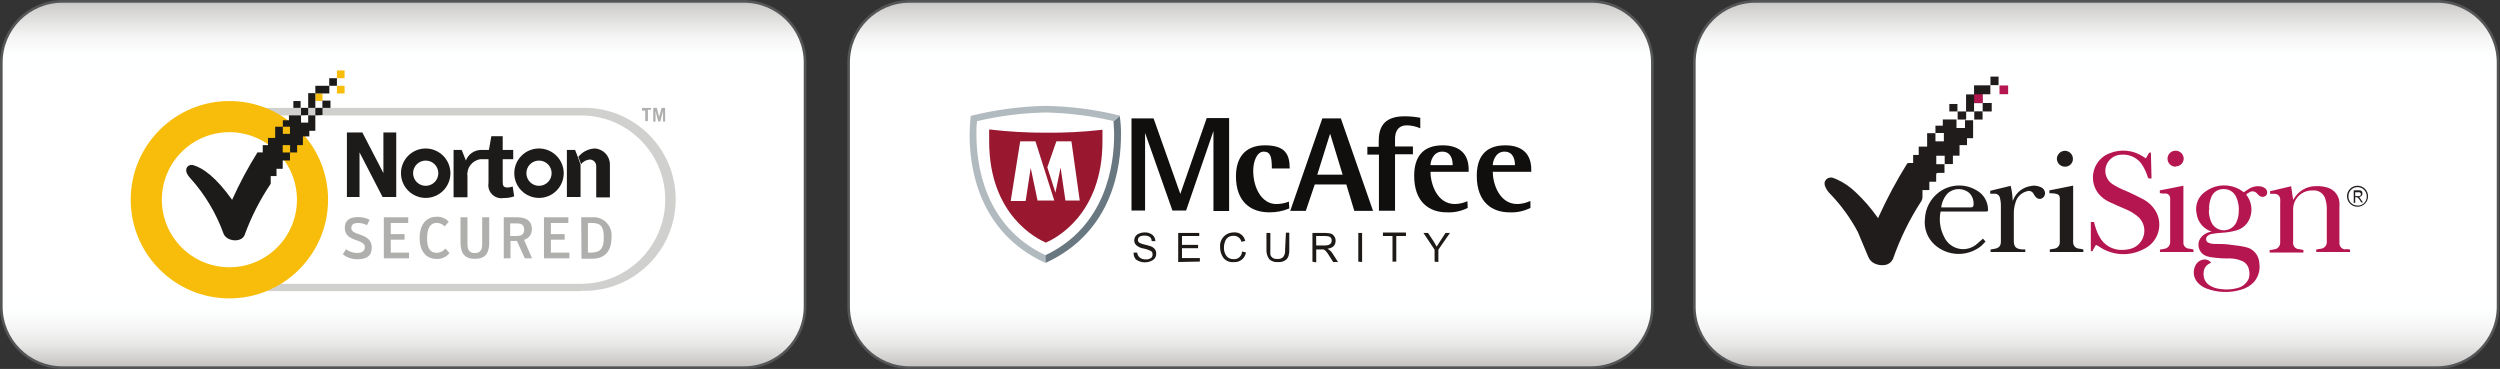 <svg version="1.1" id="svg2" xml:space="preserve" width="316.773" height="46.747" viewBox="0 0 316.773 46.747" xmlns="http://www.w3.org/2000/svg"><rect x="0" y="0" width="316.773" height="46.747" fill="#333333" stroke="none"/><defs id="defs6"><clipPath clipPathUnits="userSpaceOnUse" id="clipPath20"><path d="M 59.352,349.352 H 707.148 c 32.09,0 58.102,-26.016 58.102,-58.102 V 59.352 C 765.25,27.262 739.238,1.25 707.148,1.25 H 59.352 C 27.262,1.25 1.25,27.262 1.25,59.352 V 291.25 c 0,32.086 26.012,58.102 58.102,58.102 z" id="path18"></path></clipPath><linearGradient x1="0" y1="0" x2="1" y2="0" gradientUnits="userSpaceOnUse" gradientTransform="matrix(0,348.1,-348.1,0,383.25,1.25)" spreadMethod="pad" id="linearGradient52"><stop style="stop-opacity:1;stop-color:#c3c2c1" offset="0" id="stop22"></stop><stop style="stop-opacity:1;stop-color:#cfcecd" offset="0.02" id="stop24"></stop><stop style="stop-opacity:1;stop-color:#e6e6e5" offset="0.06" id="stop26"></stop><stop style="stop-opacity:1;stop-color:#f6f6f6" offset="0.11" id="stop28"></stop><stop style="stop-opacity:1;stop-color:#feffff" offset="0.16" id="stop30"></stop><stop style="stop-opacity:1;stop-color:#ffffff" offset="0.24" id="stop32"></stop><stop style="stop-opacity:1;stop-color:#ffffff" offset="0.51" id="stop34"></stop><stop style="stop-opacity:1;stop-color:#ffffff" offset="0.54" id="stop36"></stop><stop style="stop-opacity:1;stop-color:#ffffff" offset="0.75" id="stop38"></stop><stop style="stop-opacity:1;stop-color:#ffffff" offset="0.78" id="stop40"></stop><stop style="stop-opacity:1;stop-color:#feffff" offset="0.85" id="stop42"></stop><stop style="stop-opacity:1;stop-color:#f6f6f6" offset="0.9" id="stop44"></stop><stop style="stop-opacity:1;stop-color:#e5e5e4" offset="0.94" id="stop46"></stop><stop style="stop-opacity:1;stop-color:#cecdcc" offset="0.99" id="stop48"></stop><stop style="stop-opacity:1;stop-color:#c3c2c1" offset="1" id="stop50"></stop></linearGradient><clipPath clipPathUnits="userSpaceOnUse" id="clipPath122"><path d="m 864.75,349.352 h 647.8 c 32.09,0 58.1,-26.016 58.1,-58.102 V 59.352 c 0,-32.09 -26.01,-58.102 -58.1,-58.102 h -647.8 c -32.09,0 -58.102,26.012 -58.102,58.102 V 291.25 c 0,32.086 26.012,58.102 58.102,58.102 z" id="path120"></path></clipPath><linearGradient x1="0" y1="0" x2="1" y2="0" gradientUnits="userSpaceOnUse" gradientTransform="matrix(0,348.1,-348.1,0,1188.65,1.25)" spreadMethod="pad" id="linearGradient154"><stop style="stop-opacity:1;stop-color:#c3c2c1" offset="0" id="stop124"></stop><stop style="stop-opacity:1;stop-color:#cfcecd" offset="0.02" id="stop126"></stop><stop style="stop-opacity:1;stop-color:#e6e6e5" offset="0.06" id="stop128"></stop><stop style="stop-opacity:1;stop-color:#f6f6f6" offset="0.11" id="stop130"></stop><stop style="stop-opacity:1;stop-color:#feffff" offset="0.16" id="stop132"></stop><stop style="stop-opacity:1;stop-color:#ffffff" offset="0.24" id="stop134"></stop><stop style="stop-opacity:1;stop-color:#ffffff" offset="0.51" id="stop136"></stop><stop style="stop-opacity:1;stop-color:#ffffff" offset="0.54" id="stop138"></stop><stop style="stop-opacity:1;stop-color:#ffffff" offset="0.75" id="stop140"></stop><stop style="stop-opacity:1;stop-color:#ffffff" offset="0.78" id="stop142"></stop><stop style="stop-opacity:1;stop-color:#feffff" offset="0.85" id="stop144"></stop><stop style="stop-opacity:1;stop-color:#f6f6f6" offset="0.9" id="stop146"></stop><stop style="stop-opacity:1;stop-color:#e5e5e4" offset="0.94" id="stop148"></stop><stop style="stop-opacity:1;stop-color:#cecdcc" offset="0.99" id="stop150"></stop><stop style="stop-opacity:1;stop-color:#c3c2c1" offset="1" id="stop152"></stop></linearGradient><clipPath clipPathUnits="userSpaceOnUse" id="clipPath190"><path d="m 1668.65,349.352 h 647.8 c 32.09,0 58.1,-26.016 58.1,-58.102 V 59.352 c 0,-32.09 -26.01,-58.102 -58.1,-58.102 h -647.8 c -32.09,0 -58.1,26.012 -58.1,58.102 V 291.25 c 0,32.086 26.01,58.102 58.1,58.102 z" id="path188"></path></clipPath><linearGradient x1="0" y1="0" x2="1" y2="0" gradientUnits="userSpaceOnUse" gradientTransform="matrix(0,348.1,-348.1,0,1992.55,1.25)" spreadMethod="pad" id="linearGradient222"><stop style="stop-opacity:1;stop-color:#c3c2c1" offset="0" id="stop192"></stop><stop style="stop-opacity:1;stop-color:#cfcecd" offset="0.02" id="stop194"></stop><stop style="stop-opacity:1;stop-color:#e6e6e5" offset="0.06" id="stop196"></stop><stop style="stop-opacity:1;stop-color:#f6f6f6" offset="0.11" id="stop198"></stop><stop style="stop-opacity:1;stop-color:#feffff" offset="0.16" id="stop200"></stop><stop style="stop-opacity:1;stop-color:#ffffff" offset="0.24" id="stop202"></stop><stop style="stop-opacity:1;stop-color:#ffffff" offset="0.51" id="stop204"></stop><stop style="stop-opacity:1;stop-color:#ffffff" offset="0.54" id="stop206"></stop><stop style="stop-opacity:1;stop-color:#ffffff" offset="0.75" id="stop208"></stop><stop style="stop-opacity:1;stop-color:#ffffff" offset="0.78" id="stop210"></stop><stop style="stop-opacity:1;stop-color:#feffff" offset="0.85" id="stop212"></stop><stop style="stop-opacity:1;stop-color:#f6f6f6" offset="0.9" id="stop214"></stop><stop style="stop-opacity:1;stop-color:#e5e5e4" offset="0.94" id="stop216"></stop><stop style="stop-opacity:1;stop-color:#cecdcc" offset="0.99" id="stop218"></stop><stop style="stop-opacity:1;stop-color:#c3c2c1" offset="1" id="stop220"></stop></linearGradient></defs><g id="g10" transform="matrix(1.333,0,0,-1.333,0,46.747)"><g id="g12" transform="scale(0.1)"><g id="g14"><g id="g16" clip-path="url(#clipPath20)"><path d="M 59.352,349.352 H 707.148 c 32.09,0 58.102,-26.016 58.102,-58.102 V 59.352 C 765.25,27.262 739.238,1.25 707.148,1.25 H 59.352 C 27.262,1.25 1.25,27.262 1.25,59.352 V 291.25 c 0,32.086 26.012,58.102 58.102,58.102" style="fill:url(#linearGradient52);fill-opacity:1;fill-rule:nonzero;stroke:none" id="path54"></path></g></g><path d="M 59.352,349.352 H 707.148 c 32.09,0 58.102,-26.016 58.102,-58.102 V 59.352 C 765.25,27.262 739.238,1.25 707.148,1.25 H 59.352 C 27.262,1.25 1.25,27.262 1.25,59.352 V 291.25 c 0,32.086 26.012,58.102 58.102,58.102 z" style="fill:none;stroke:#545557;stroke-width:2.5;stroke-linecap:butt;stroke-linejoin:miter;stroke-miterlimit:10;stroke-dasharray:none;stroke-opacity:1" id="path56"></path><path d="M 552.352,248.148 H 253.25 c -48.859,17.379 -102.559,-8.14 -119.937,-57.003 -16.387,-46.079 5.335,-97.024 49.937,-117.094 11.141,-4.418 23.016,-6.691 35,-6.699 12.074,-0.062 24.039,2.285 35.199,6.898 h 298.903 c 48.019,-1.629 88.269,35.98 89.898,84 1.629,48.02 -35.98,88.27 -84,89.898 h -5.898" style="fill:#ffffff;fill-opacity:1;fill-rule:nonzero;stroke:none" id="path58"></path><path d="m 218.852,240.949 c -44.184,0 -80,-35.816 -80,-80 0,-44.183 35.816,-80 80,-80 h 333.5 c 44.179,0 80,35.817 80,80 0,44.184 -35.821,80 -80,80 z m 333.5,-167 h -333.5 c -48.106,0 -87.102,38.996 -87.102,87.102 0,48.101 38.996,87.097 87.102,87.097 h 333.5 c 48.019,1.629 88.269,-35.976 89.898,-84 1.629,-48.019 -35.98,-88.269 -84,-89.898 v 0 h -5.898 v -0.301" style="fill:#d0d0ce;fill-opacity:1;fill-rule:nonzero;stroke:none" id="path60"></path><path d="m 512.352,174.051 c -6.629,-0.004 -12.004,5.363 -12.008,11.992 -0.004,6.629 5.363,12.004 11.992,12.008 0.004,0 0.008,0 0.016,0 6.625,0.004 12,-5.367 12.003,-11.992 0.004,-6.629 -5.363,-12.004 -11.992,-12.008 -0.004,0 -0.008,0 -0.011,0 z m 0,35.5 c -12.981,0 -23.5,-10.524 -23.5,-23.504 0,-12.977 10.523,-23.496 23.503,-23.496 12.977,0 23.497,10.523 23.497,23.5 0,0.101 0,0.199 0,0.301 v 0 c -0.219,12.836 -10.661,23.144 -23.5,23.199" style="fill:#1d1b19;fill-opacity:1;fill-rule:nonzero;stroke:none" id="path62"></path><path d="m 404.648,174.051 c -6.625,0.004 -11.996,5.379 -11.992,12.008 0.004,6.621 5.371,11.988 11.992,11.992 6.629,0.004 12.004,-5.367 12.008,-11.992 0.004,-6.629 -5.363,-12.004 -11.992,-12.008 -0.004,0 -0.008,0 -0.016,0 z m 0,35.5 c -12.976,0 -23.496,-10.524 -23.496,-23.504 0,-12.977 10.524,-23.496 23.5,-23.496 12.981,0 23.5,10.523 23.5,23.5 0,0.101 0,0.199 -0.004,0.301 v 0 c -0.214,12.836 -10.66,23.144 -23.5,23.199" style="fill:#1d1b19;fill-opacity:1;fill-rule:nonzero;stroke:none" id="path64"></path><path d="m 487.352,173.352 c -1.497,-0.481 -3.039,-0.782 -4.602,-0.903 -4,0 -4.898,1.403 -4.898,5.301 v 21.602 h 10 v 8.796 h -10 v 13.102 h -10.801 l -2.301,-13.102 h -8.102 c -6.171,-0.3 -11.585,-4.222 -13.796,-10 l -4,10 h -7.704 v -45 h 13.204 v 20 c -1.063,7.883 4.464,15.133 12.347,16.196 0.016,0.004 0.035,0.004 0.051,0.008 h 7.602 v -22.403 c -1.27,-6.73 3.16,-13.211 9.89,-14.48 0.035,-0.004 0.071,-0.012 0.11,-0.02 1.449,-0.297 2.949,-0.297 4.398,0 3.402,-0.062 6.789,0.481 10,1.602 l -1.398,9.301" style="fill:#1d1b19;fill-opacity:1;fill-rule:nonzero;stroke:none" id="path66"></path><path d="m 551.852,194.25 v -30.801 h -13 v 44.699 h 7.796 l 2.704,-6.898 2.5,-7" style="fill:#1d1b19;fill-opacity:1;fill-rule:nonzero;stroke:none" id="path68"></path><path d="m 549.75,201.551 c 3.777,4.765 9.426,7.679 15.5,8 8.043,-0.371 14.402,-6.949 14.5,-15 v -31.5 h -13 v 30 c -0.109,3.344 -2.852,6 -6.199,6 v 0 c -3.231,-0.258 -6.203,-1.856 -8.199,-4.403 l -2.602,6.903" style="fill:#1d1b19;fill-opacity:1;fill-rule:nonzero;stroke:none" id="path70"></path><path d="m 329.75,224.75 h 14.699 l 20,-38.602 v 38.602 h 12.199 v -61.301 h -13 l -21.898,42.403 v -42.403 h -12 v 61.301" style="fill:#1d1b19;fill-opacity:1;fill-rule:nonzero;stroke:none" id="path72"></path><path d="m 618.852,248.148 v -1.796 h -3 v -10.801 h -2.5 v 10 h -3.102 v 2.5 l 8.602,0.097" style="fill:#afafad;fill-opacity:1;fill-rule:nonzero;stroke:none" id="path74"></path><path d="m 620.949,234.852 v 13.296 h 3.403 l 2.199,-8.597 2.301,8.597 h 3.398 v -13 h -2 v 10 0 l -2.602,-10 h -1.898 l -2.602,10 v 0 -10 l -2.199,-0.296" style="fill:#afafad;fill-opacity:1;fill-rule:nonzero;stroke:none" id="path76"></path><path d="m 325.852,109.051 3.097,4.699 c 3.094,-2.293 6.852,-3.523 10.699,-3.5 4.5,0 7.204,2 7.204,5.5 0,3.5 -3.5,5 -9.102,7 -5.602,2 -10,4.398 -10,11.602 0,7.199 5.301,10 12.5,10 3.859,0.089 7.68,-0.805 11.102,-2.602 l -2.5,-5.102 c -2.622,1.387 -5.539,2.11 -8.5,2.102 -4,0 -6.403,-1.5 -6.403,-4.699 0,-3.199 2.801,-4.602 8,-6.301 5.199,-1.699 11.403,-4.301 11.403,-12.301 0,-8 -4.801,-11.199 -13.5,-11.199 -5.09,-0.105 -10.051,1.594 -14,4.801" style="fill:#afafad;fill-opacity:1;fill-rule:nonzero;stroke:none" id="path78"></path><path d="m 364.852,144.148 h 23.199 v -5.398 h -16.602 v -10.602 h 13.102 v -5.296 h -13.102 v -12.301 h 17.403 v -5.403 h -24 v 39" style="fill:#afafad;fill-opacity:1;fill-rule:nonzero;stroke:none" id="path80"></path><path d="m 398.852,124.648 c 0,11.301 5.398,20 16.296,20 4.313,0.211 8.493,-1.511 11.403,-4.699 l -3.801,-4.5 c -1.945,2.09 -4.648,3.313 -7.5,3.403 -6.398,0 -9.301,-5.204 -9.301,-14.801 0,-9.602 3.102,-13.699 9.403,-13.699 3.168,0.121 6.125,1.621 8.097,4.097 l 3.801,-4.301 c -2.863,-3.687 -7.332,-5.773 -12,-5.597 -11.199,0 -16.398,8.5 -16.398,20 v 0.097" style="fill:#afafad;fill-opacity:1;fill-rule:nonzero;stroke:none" id="path82"></path><path d="m 437.75,120.051 v 24.097 h 6.602 v -25.199 c 0,-5.301 1.398,-8.801 7,-8.801 5.597,0 7,3.5 7,8.801 v 25.199 h 6.699 v -24.097 c 0,-10 -3.699,-15.403 -13.699,-15.403 -10,0 -13.602,5.801 -13.602,15.403" style="fill:#afafad;fill-opacity:1;fill-rule:nonzero;stroke:none" id="path84"></path><path d="m 490.75,126.352 c 5,0 7.5,1.597 7.5,6.097 0,4.5 -2.602,5.903 -7.102,5.903 h -6.199 v -12 z m 15,-21.204 h -6.898 l -7.5,16.5 h -6.102 v -16.5 h -6.398 v 39 h 12.699 c 7.898,0 14,-2.796 14,-11.398 0.16,-4.648 -2.91,-8.793 -7.403,-10 l 7.602,-17.602" style="fill:#afafad;fill-opacity:1;fill-rule:nonzero;stroke:none" id="path86"></path><path d="m 517.051,144.148 h 23.199 v -5.398 h -16.602 v -10.602 h 13.102 v -5.296 h -13.102 v -12.301 h 17.602 v -5.403 h -24.199 v 39" style="fill:#afafad;fill-opacity:1;fill-rule:nonzero;stroke:none" id="path88"></path><path d="m 561.75,110.551 c 9.102,0 12.199,4.199 12.199,14.199 0,10 -2.398,14 -11.398,14 h -3.699 v -28.199 z m -9.301,33.597 h 10 c 9.449,0.969 17.895,-5.906 18.864,-15.355 0.136,-1.348 0.117,-2.703 -0.063,-4.043 0,-12.699 -6.199,-20 -18.5,-20 h -10 l -0.301,39.398" style="fill:#afafad;fill-opacity:1;fill-rule:nonzero;stroke:none" id="path90"></path><path d="m 218.051,225.051 c -35.457,-0.004 -64.199,-28.75 -64.192,-64.207 0.004,-35.457 28.75,-64.2 64.207,-64.196 35.457,0.004 64.196,28.754 64.192,64.211 0,17.075 -6.805,33.446 -18.906,45.493 -12.036,11.976 -28.325,18.699 -45.301,18.699 z m 0,-158 c -51.805,0 -93.801,41.996 -93.801,93.801 0,51.8 41.996,93.796 93.801,93.796 51.804,0 93.801,-41.996 93.801,-93.796 v 0 0 C 311.797,109.07 269.832,67.106 218.051,67.051" style="fill:#f7bd0a;fill-opacity:1;fill-rule:nonzero;stroke:none" id="path92"></path><path d="m 320.25,261.852 v 7.296 h 7.301 v -7.296 h -7.301" style="fill:#f7bd0a;fill-opacity:1;fill-rule:nonzero;stroke:none" id="path94"></path><path d="m 320.25,276.352 v 7.398 h 7.301 v -7.398 h -7.301" style="fill:#f7bd0a;fill-opacity:1;fill-rule:nonzero;stroke:none" id="path96"></path><path d="m 299.75,254.75 v 7.102 h 6.801 v -7.102 h -6.801" style="fill:#f7bd0a;fill-opacity:1;fill-rule:nonzero;stroke:none" id="path98"></path><path d="m 286.148,241.051 v 7.097 h 6.801 v -6.796 l -6.801,-0.301" style="fill:#1d1b19;fill-opacity:1;fill-rule:nonzero;stroke:none" id="path100"></path><path d="m 306.449,248.148 v 6.903 h 7.699 v -6.903 h -7.699" style="fill:#1d1b19;fill-opacity:1;fill-rule:nonzero;stroke:none" id="path102"></path><path d="m 278.852,248.148 v 6.5 h 6.898 v -6.5 h -6.898" style="fill:#1d1b19;fill-opacity:1;fill-rule:nonzero;stroke:none" id="path104"></path><path d="m 299.75,241.051 v 7.097 h 6.801 v -6.796 l -6.801,-0.301" style="fill:#1d1b19;fill-opacity:1;fill-rule:nonzero;stroke:none" id="path106"></path><path d="m 312.949,269.148 v 7.204 h 7.301 v -7.204 h -7.301" style="fill:#1d1b19;fill-opacity:1;fill-rule:nonzero;stroke:none" id="path108"></path><path d="m 299.75,261.852 v 7.296 h 13.301 v -7.296 H 299.75" style="fill:#1d1b19;fill-opacity:1;fill-rule:nonzero;stroke:none" id="path110"></path><path d="m 292.949,248.148 v 14 h 6.801 v -14 h -6.801" style="fill:#1d1b19;fill-opacity:1;fill-rule:nonzero;stroke:none" id="path112"></path><path d="m 292.949,241.051 v -6.903 h -6.801 v 6.903 h -11.5 v -4.699 h -5.796 v -6.102 h 6.796 v -6.801 h -6.796 v 6.801 h -7.301 v -10.699 h -6.801 v -6.801 h -5 v -6.898 h -5 c -9.051,-14.469 -17.102,-29.539 -24.102,-45.102 -15.296,21.398 -27.296,30 -36.699,32.898 -5.097,1.602 -11.199,-4 -2.801,-12.597 13.758,-15.348 24.422,-33.207 31.403,-52.602 3.097,-7.5 17.097,-8.597 20,-1.097 6.262,17.175 14.59,33.531 24.801,48.699 v 7.301 h 5.5 v 6.898 h 5.898 v 7.898 h 6.898 v 7.602 h -6.898 v 7 h 7 v -7 h 6.699 v 7 h 5.5 v 8.301 h 6.102 v 5.301 h 5.699 v 14.699 h -6.801" style="fill:#1d1b19;fill-opacity:1;fill-rule:nonzero;stroke:none" id="path114"></path><g id="g116"><g id="g118" clip-path="url(#clipPath122)"><path d="m 864.75,349.352 h 647.8 c 32.09,0 58.1,-26.016 58.1,-58.102 V 59.352 c 0,-32.09 -26.01,-58.102 -58.1,-58.102 h -647.8 c -32.09,0 -58.102,26.012 -58.102,58.102 V 291.25 c 0,32.086 26.012,58.102 58.102,58.102" style="fill:url(#linearGradient154);fill-opacity:1;fill-rule:nonzero;stroke:none" id="path156"></path></g></g><path d="m 864.75,349.352 h 647.8 c 32.09,0 58.1,-26.016 58.1,-58.102 V 59.352 c 0,-32.09 -26.01,-58.102 -58.1,-58.102 h -647.8 c -32.09,0 -58.102,26.012 -58.102,58.102 V 291.25 c 0,32.086 26.012,58.102 58.102,58.102 z" style="fill:none;stroke:#545557;stroke-width:2.5;stroke-linecap:butt;stroke-linejoin:miter;stroke-miterlimit:10;stroke-dasharray:none;stroke-opacity:1" id="path158"></path><path d="m 993.75,100.75 c 64.8,29.5 71.8,92.699 71.8,121.801 0.1,6.023 -0.3,12.043 -1.2,18 l -5.9,-5.199 c 0,-2.5 0.6,-6.903 0.6,-12.801 0,-28.102 -7.4,-87.102 -65.601,-114.602 l 0.301,-7.199" style="fill:#687780;fill-opacity:1;fill-rule:nonzero;stroke:none" id="path160"></path><path d="m 993.75,250.051 c -23.945,-0.516 -47.762,-3.699 -71,-9.5 -0.715,-5.977 -1.082,-11.985 -1.102,-18 0,-29.102 7.301,-92.301 72.102,-121.801 v 7.398 c -58.301,27.5 -65.602,86.5 -65.602,114.602 0,4.199 0,8.5 0.602,12.801 21.316,5.019 43.105,7.769 65,8.199 21.9,-0.426 43.68,-3.172 65,-8.199 l 5.9,5.199 c -23.2,5.797 -46.99,8.918 -70.9,9.301" style="fill:#b1babf;fill-opacity:1;fill-rule:nonzero;stroke:none" id="path162"></path><path d="m 940.25,227.648 v -11.296 c 0,-70 45.199,-92.5 53.898,-96.301 8.702,3.801 53.802,26.199 53.802,96.301 v 11 c -17.76,-2.036 -35.63,-2.973 -53.501,-2.801 -18.113,-0.071 -36.211,0.969 -54.199,3.097" style="fill:#991830;fill-opacity:1;fill-rule:nonzero;stroke:none" id="path164"></path><path d="m 984.25,216.352 17.9,-56.301 h -15.9 l -6.5,31 -4.801,-31.403 H 960.75 l 9,56.704 h 14.5" style="fill:#ffffff;fill-opacity:1;fill-rule:nonzero;stroke:none" id="path166"></path><path d="m 1018.45,216.352 h -14.3 l -8.599,-24.704 7.699,-24.097 4.9,23.898 4.6,-31.398 h 13.6 l -7.9,56.301" style="fill:#ffffff;fill-opacity:1;fill-rule:nonzero;stroke:none" id="path168"></path><path d="m 1075.55,238.148 h 21 l 25.4,-71.796 v 0 l 25.1,72.097 h 21.3 v -88.301 h -14.9 v 76 0 l -26,-75.597 h -13 l -26,73.801 v 0 -73.801 h -12.9 v 87.597" style="fill:#100f0d;fill-opacity:1;fill-rule:nonzero;stroke:none" id="path170"></path><path d="m 1225.55,152.551 c -6.01,-2.531 -12.48,-3.789 -19,-3.699 -17.7,0 -31.7,10 -31.7,34.296 0,17.5 8.5,29.403 27.5,29.403 19,0 23.6,-8.199 23.6,-22 h -17 c 0,10.699 -1.1,16 -7.7,16 -6.6,0 -10,-9.5 -10,-18.199 0,-15.903 7.9,-31.602 21.9,-31.602 4.11,0 8.18,0.777 12,2.301 l 0.4,-6.5" style="fill:#100f0d;fill-opacity:1;fill-rule:nonzero;stroke:none" id="path172"></path><path d="m 1226.45,150.25 h 14.8 l 8.5,25.102 h 30 l 7.6,-25.102 h 17.8 l -30.6,87.898 h -17.6 z m 37.9,73.398 v 0 l 11.9,-39 h -24.1 l 12.2,39" style="fill:#100f0d;fill-opacity:1;fill-rule:nonzero;stroke:none" id="path174"></path><path d="m 1310.75,203.75 h -11 v 7.398 h 10.8 v 5.204 c 0,11 2.9,23.796 24.5,23.796 5.03,-0.007 10.05,-0.476 15,-1.398 v -10 c -3.98,1.738 -8.26,2.691 -12.6,2.801 -9.3,0 -11.4,-7 -11.4,-12.801 v -7.301 h 17 v -7.398 h -17 v -53.699 h -15.3 v 53.398" style="fill:#100f0d;fill-opacity:1;fill-rule:nonzero;stroke:none" id="path176"></path><path d="m 1394.85,159.449 c -3.74,-1.707 -7.79,-2.625 -11.9,-2.699 -17.4,0 -23.2,20 -23.2,30.602 h 36.3 v 2.296 c 0,13.903 -7.8,22.903 -24.7,22.903 -20,0 -27.1,-12.301 -27.1,-29 0,-25.5 14.9,-34.699 30.9,-34.699 6.92,-0.356 13.81,1.089 20,4.199 z m -35.1,34.301 c 0,2.801 2.1,12.801 11.1,12.801 9,0 10,-8.5 10,-12.801 h -21.1" style="fill:#100f0d;fill-opacity:1;fill-rule:nonzero;stroke:none" id="path178"></path><path d="m 1454.15,159.449 c -3.74,-1.707 -7.79,-2.625 -11.9,-2.699 -17.4,0 -23.3,20 -23.3,30.602 h 36.6 v 2.296 c 0,13.903 -7.8,22.903 -24.7,22.903 -20,0 -27.1,-12.301 -27.1,-29 0,-25.5 15,-34.699 31,-34.699 6.92,-0.356 13.81,1.089 20,4.199 v 6.398 z m -35.2,34.301 c 0,2.801 2.2,12.801 11.1,12.801 8.9,0 10,-8.5 10,-12.801 h -21.1" style="fill:#100f0d;fill-opacity:1;fill-rule:nonzero;stroke:none" id="path180"></path><path d="m 1363.65,101.949 v 11.403 l -10.6,15.898 h 4.4 l 5.5,-8.301 c 0.9,-1.5 1.8,-3 2.7,-4.699 l 3.1,4.898 5.3,8.102 h 4.2 l -11,-15.898 v -11.704 z m -40,0 v 24.403 h -9.1 v 3.296 h 21.9 v -3.296 h -9.2 v -24.301 z m -32.5,0 v 27.301 h 3.6 v -27.602 z m -40,15.403 h 7.9 c 4.5,0 6.8,1.597 6.8,4.699 0,3.097 -2,4.301 -6.1,4.301 h -8.7 z m -3.6,-15.403 v 27.301 h 12.2 c 1.65,-0.012 3.29,-0.18 4.9,-0.5 1.4,-0.344 2.61,-1.199 3.4,-2.398 1.06,-1.293 1.59,-2.934 1.5,-4.602 0,-4.301 -2.6,-6.801 -7.7,-7.5 2.17,-1.187 3.97,-2.953 5.2,-5.102 l 4.8,-7.5 h -4.6 l -3.7,5.801 c -0.91,1.551 -1.94,3.024 -3.1,4.403 -0.65,0.664 -1.39,1.238 -2.2,1.699 -0.96,0.097 -1.94,0.097 -2.9,0 h -4.2 V 101.25 Z m -25.2,27.602 h 3.2 v -15.903 c 0.13,-2.058 -0.11,-4.121 -0.7,-6.097 -0.49,-1.836 -1.68,-3.414 -3.3,-4.403 -2.05,-1.222 -4.42,-1.785 -6.8,-1.597 -3.04,-0.293 -6.06,0.722 -8.3,2.801 -1.92,2.703 -2.84,5.992 -2.6,9.296 v 15.602 h 3.7 v -15.898 c -0.1,-1.536 -0.1,-3.071 0,-4.602 0.3,-1.254 1.05,-2.355 2.1,-3.102 1.29,-0.882 2.85,-1.269 4.4,-1.097 2.07,-0.297 4.17,0.363 5.7,1.801 1.45,2.027 2.09,4.523 1.8,7 z m -41.7,-17.903 3.7,-0.898 c -0.82,-5.609 -5.85,-9.629 -11.5,-9.199 -3.82,-0.457 -7.6,1.094 -10,4.097 -2.02,2.946 -3.1,6.43 -3.1,10 -0.72,7.036 4.4,13.321 11.43,14.04 0.52,0.05 1.05,0.074 1.57,0.062 5.19,0.559 9.94,-2.969 10.9,-8.102 l -3.6,-0.796 c -0.77,3.433 -3.88,5.832 -7.4,5.699 -2.71,0.222 -5.34,-0.946 -7,-3.102 -1.45,-2.34 -2.22,-5.043 -2.2,-7.801 -0.22,-3.085 0.71,-6.148 2.6,-8.597 1.61,-1.766 3.91,-2.75 6.3,-2.699 4.12,-0.45 7.82,2.523 8.27,6.64 0.01,0.117 0.02,0.238 0.03,0.36 z m -60.7,-10 v 27.602 h 20 v -2.898 h -16.4 v -8.403 h 15.3 v -3.199 h -15.3 v -9.398 h 17 v -3.301 z m -42.4,8.903 h 3.4 c 0.16,-1.895 1.1,-3.633 2.6,-4.801 1.6,-1.145 3.54,-1.711 5.5,-1.602 1.85,-0.203 3.7,0.297 5.2,1.403 1.02,0.898 1.51,2.258 1.3,3.597 0.09,1.227 -0.54,2.391 -1.6,3 -2.15,1.079 -4.44,1.852 -6.8,2.301 -2.64,0.324 -5.11,1.438 -7.1,3.199 -1.24,1.165 -1.93,2.801 -1.9,4.5 -0.02,2.207 1.02,4.29 2.8,5.602 2.07,1.293 4.46,1.984 6.9,2 2.78,0.195 5.52,-0.664 7.7,-2.398 1.69,-1.5 2.67,-3.641 2.7,-5.903 h -3.5 c 0,3.5 -2.6,5.301 -6.7,5.301 -4.1,0 -6.4,-1.398 -6.4,-4.199 0,-1.047 0.52,-2.028 1.4,-2.602 1.62,-0.879 3.38,-1.488 5.2,-1.801 2.03,-0.445 4.04,-1.011 6,-1.699 1.32,-0.539 2.49,-1.394 3.4,-2.5 0.97,-1.215 1.47,-2.742 1.4,-4.301 0.14,-2.418 -1,-4.73 -3,-6.097 -5.03,-3.168 -11.47,-2.969 -16.3,0.5 -1.55,1.797 -2.34,4.129 -2.2,6.5" style="fill:#1c1917;fill-opacity:1;fill-rule:nonzero;stroke:none" id="path182"></path><g id="g184"><g id="g186" clip-path="url(#clipPath190)"><path d="m 1668.65,349.352 h 647.8 c 32.09,0 58.1,-26.016 58.1,-58.102 V 59.352 c 0,-32.09 -26.01,-58.102 -58.1,-58.102 h -647.8 c -32.09,0 -58.1,26.012 -58.1,58.102 V 291.25 c 0,32.086 26.01,58.102 58.1,58.102" style="fill:url(#linearGradient222);fill-opacity:1;fill-rule:nonzero;stroke:none" id="path224"></path></g></g><path d="m 1668.65,349.352 h 647.8 c 32.09,0 58.1,-26.016 58.1,-58.102 V 59.352 c 0,-32.09 -26.01,-58.102 -58.1,-58.102 h -647.8 c -32.09,0 -58.1,26.012 -58.1,58.102 V 291.25 c 0,32.086 26.01,58.102 58.1,58.102 z" style="fill:none;stroke:#545557;stroke-width:2.5;stroke-linecap:butt;stroke-linejoin:miter;stroke-miterlimit:10;stroke-dasharray:none;stroke-opacity:1" id="path226"></path><path d="m 1734.35,177.25 c 0.83,3.324 4.19,5.348 7.51,4.523 0.03,-0.007 0.06,-0.015 0.09,-0.023 0.57,-0.094 1.11,-0.297 1.6,-0.602 l 1.7,-0.597 c 7.05,-3.129 13.49,-7.5 19,-12.903 7.4,-6.996 14.1,-14.699 20,-23 l 1,-1.296 1,2.296 c 7.68,16.844 16.43,33.18 26.2,48.903 0.35,0.824 1.21,1.316 2.1,1.199 h 4 v 7.699 h 5.3 v 7.903 h 8 v 12.699 h 7.9 v -7.699 h 8 v 7.898 h -8 v 7 h 7 v 5.898 h 13 v -8.097 h 8.1 v 7.301 h 7.7 v -17 h -5.8 v -6.602 h -7.1 v -10 h -6.3 v -8 h -7.8 v 7.898 h -8 v -8 h 7.8 v -8.296 h -4.9 c -3,0 -3,0 -3,-3 v -5.403 h -6.5 v -7.898 h -6.5 v -5.801 c 0.13,-2.09 -0.51,-4.148 -1.8,-5.801 -10.66,-16.566 -19.35,-34.32 -25.9,-52.898 -1.24,-3.746 -4.57,-6.41 -8.5,-6.801 -3.14,-0.402 -6.32,0.082 -9.2,1.398 -2.77,1.231 -4.96,3.493 -6.1,6.301 l -10,23.801 c -7.02,13.191 -15.83,25.34 -26.2,36.102 -2.46,2.336 -4.28,5.261 -5.3,8.5 l -0.1,2.398" style="fill:#201c1c;fill-opacity:1;fill-rule:nonzero;stroke:none" id="path228"></path><path d="m 2099.65,150.852 c -0.07,-3.207 0.47,-6.399 1.6,-9.403 1.9,-6.98 9.1,-11.097 16.08,-9.195 3.79,1.031 6.92,3.711 8.52,7.297 1.33,2.926 2.08,6.086 2.2,9.301 0.5,5.14 -0.4,10.324 -2.6,15 -2.22,4.597 -7,7.402 -12.1,7.097 -5.21,0.078 -9.88,-3.183 -11.6,-8.097 -1.5,-3.817 -2.11,-7.918 -1.8,-12 z m 2.2,-50 c -4.41,-1.286 -7.38,-5.411 -7.2,-10 -0.41,-4.781 2.01,-9.359 6.2,-11.703 3.04,-1.82 6.47,-2.914 10,-3.199 5.27,-0.801 10.65,-0.492 15.8,0.902 4.93,1.113 9.03,4.539 11,9.199 0.8,2.879 0.8,5.922 0,8.801 -0.77,3.414 -3.1,6.269 -6.3,7.699 -3.64,1.562 -7.54,2.41 -11.5,2.5 -5.18,-0.125 -10.36,0.14 -15.5,0.801 -2.41,0.203 -4.79,0.671 -7.1,1.398 -5.96,2.195 -9.01,8.809 -6.81,14.77 0,0.007 0.01,0.019 0.01,0.031 0.61,1.535 1.53,2.929 2.7,4.097 2.21,2.086 4.94,3.536 7.9,4.204 h 1.5 l -1.4,0.597 c -7.19,2.758 -12.27,9.258 -13.2,16.903 -1.73,8.148 1.78,16.515 8.8,21 9.32,6.664 21.62,7.437 31.7,2 1.53,-0.875 3,-1.844 4.4,-2.903 1.3,0.903 2.8,2 4.3,2.903 3.22,2.203 7.12,3.195 11,2.796 1.76,-0.242 3.44,-0.89 4.9,-1.898 2.14,-1.547 2.67,-4.508 1.2,-6.699 v 0 c -1.94,-1.961 -5.11,-1.977 -7.07,-0.031 -0.01,0.011 -0.02,0.019 -0.03,0.031 v 0 l -1.8,1.801 c -1.69,2.039 -4.62,2.546 -6.9,1.199 -1,-0.5 -2,-1.199 -3.1,-1.903 v -0.699 c 5.1,-6.558 6.22,-15.379 2.9,-23 -2.37,-5.437 -7.14,-9.469 -12.9,-10.898 -4.31,-1.192 -8.74,-1.895 -13.2,-2.102 -3.19,-0.164 -6.36,-0.527 -9.5,-1.097 -1.43,-0.192 -2.79,-0.782 -3.9,-1.704 -1.75,-1.113 -2.29,-3.429 -1.2,-5.199 0.41,-0.789 1.14,-1.367 2,-1.597 1.31,-0.543 2.69,-0.883 4.1,-1 6.2,0 12.5,0 18.7,-1.102 4.21,-0.371 8.39,-1.039 12.5,-2 7.01,-1.496 12.19,-7.449 12.7,-14.602 1.18,-6.554 -0.61,-13.3 -4.9,-18.398 -3.3,-3.547 -7.53,-6.109 -12.2,-7.398 -10.85,-3.297 -22.49,-2.91 -33.1,1.098 -3.08,1.156 -5.85,3.004 -8.1,5.402 -4.21,4.394 -5.17,10.976 -2.4,16.398 1.68,3.645 5.39,5.93 9.4,5.801 2.25,-0.168 4.31,-1.344 5.6,-3.199" style="fill:#b6164f;fill-opacity:1;fill-rule:nonzero;stroke:none" id="path230"></path><path d="m 1992.25,117.852 -2.8,-4.903 c 0,-0.898 -1,-1.301 -2,-1 v 27.699 h 3 c 0.7,-2.296 1.2,-4.597 2,-6.898 0.84,-2.465 1.91,-4.84 3.2,-7.102 4.32,-8.144 12.99,-13.027 22.2,-12.5 2.92,0.071 5.81,0.54 8.6,1.403 9.24,3.301 14.1,13.426 10.9,22.699 -0.94,2.492 -2.37,4.77 -4.2,6.699 -3.85,3.457 -8.29,6.203 -13.1,8.102 -5.1,2.199 -10,4.301 -15.1,6.699 -3.85,1.77 -7.26,4.363 -10,7.602 -8.58,10.613 -6.97,26.164 3.6,34.796 1.93,1.563 4.09,2.809 6.4,3.704 10.68,4.488 22.9,3.285 32.5,-3.204 l 2.3,-1.5 c 0.9,1.5 1.8,3 2.6,4.5 0.3,0.832 1.22,1.266 2.05,0.965 0.05,-0.019 0.1,-0.039 0.15,-0.062 v 0 l 0.6,-24.5 h -2.7 c -0.38,0.265 -0.66,0.652 -0.8,1.097 -1.13,3.743 -2.71,7.336 -4.7,10.704 -4.03,7.152 -11.81,11.351 -20,10.796 -6.93,0.122 -13.09,-4.371 -15.1,-11 -1.9,-6.285 0.49,-13.078 5.9,-16.796 4.08,-2.672 8.44,-4.887 13,-6.602 5.3,-2.398 10.6,-4.801 15.7,-7.602 5.67,-2.761 10.32,-7.242 13.3,-12.796 6.42,-12.598 1.46,-28.012 -11.1,-34.5 l -1.2,-0.602 c -13.8,-7.23 -30.52,-5.988 -43.1,3.199 l -2.1,0.903" style="fill:#b6164f;fill-opacity:1;fill-rule:nonzero;stroke:none" id="path232"></path><path d="m 2228.75,113.648 c -2.87,0.446 -4.98,2.903 -5,5.801 v 1.043 c 0,0.02 0,0.035 0,0.055 v 0.058 l 0.01,-0.003 c 0,0.027 0.01,0.054 0.01,0.082 l -0.02,0.015 v 32.449 c 0.1,1.801 0.1,3.606 0,5.403 -0.57,6.609 -5.2,12.16 -11.6,13.898 -3.47,1.028 -7.09,1.469 -10.7,1.301 -8.6,0.082 -16.58,-4.461 -20.9,-11.898 l -0.8,-1.102 -1.9,12.898 -20,-4.699 v -2.5 h 4.1 c 2.82,0.121 5.24,-1.988 5.5,-4.801 0.1,-1.363 0.1,-2.734 0,-4.097 v -37.5 0 c 0.05,-3.481 -2.72,-6.348 -6.2,-6.403 -1.2,-0.496 -2.5,-0.703 -3.8,-0.597 v -1.403 c -0.1,-0.324 -0.1,-0.671 0,-1 h 32.1 v 2.403 c -1.64,0.426 -3.31,0.726 -5,0.898 -2.67,0.383 -4.68,2.61 -4.8,5.301 -0.1,0.695 -0.1,1.402 0,2.102 v 30 l 0.04,-0.032 c -0.02,0.258 -0.05,0.5 -0.04,0.758 0,0.063 0,0.121 0.01,0.18 0.27,9.883 8.51,17.668 18.39,17.39 5.75,0.711 11.11,-3.046 12.4,-8.699 0.7,-2.441 1.1,-4.961 1.2,-7.5 v -23.41 c 0.01,-0.101 0,-0.199 0,-0.301 0.02,-0.254 0.01,-0.492 -0.01,-0.742 l 0.01,-0.004 v -8.043 c 0.23,-3.41 -2.3,-6.383 -5.7,-6.699 l -4.3,-0.699 v -2.403 h 32.1 v 2.403 c -1.67,0.41 -3.41,0.445 -5.1,0.097" style="fill:#b6164f;fill-opacity:1;fill-rule:nonzero;stroke:none" id="path234"></path><path d="m 1845.25,153.551 h 28.5 c 1.22,-0.004 2.2,0.976 2.21,2.191 0,0.071 0,0.141 -0.01,0.207 0.4,4.223 -1.1,8.403 -4.1,11.403 -5.8,4.793 -14.2,4.793 -20,0 -3.69,-3.727 -6.02,-8.59 -6.6,-13.801 z m -0.6,-3.903 c -1.68,-8.14 -0.52,-16.613 3.3,-24 2.79,-6.218 8.56,-10.593 15.3,-11.597 5.83,-0.817 11.72,0.976 16.1,4.898 l 5.6,4.903 2.4,-2.801 c -1.2,-1.199 -2.5,-2.699 -4,-4.102 -13.18,-10.687 -32.21,-10.094 -44.7,1.403 -6.69,6.246 -9.99,15.312 -8.9,24.398 0.44,9.918 5.28,19.117 13.2,25.102 10.35,7.832 24.4,8.66 35.6,2.097 6.82,-3.621 11.11,-10.679 11.2,-18.398 0,-1.602 0,-1.903 -2,-1.903 h -43.1" style="fill:#201c1c;fill-opacity:1;fill-rule:nonzero;stroke:none" id="path236"></path><path d="m 1925.15,113.648 v -2.5 h -33 v 2.403 l 3.7,0.597 c 4.3,0.801 6.1,2.704 6.1,7 v 35.204 c -0.06,1.953 -0.33,3.898 -0.8,5.796 -0.31,2.645 -2.64,4.579 -5.3,4.403 h -4 v 2.801 l 19.4,4.699 c 1.18,-4.68 1.82,-9.477 1.9,-14.301 l 0.6,1.199 c 2.8,6.723 8.83,11.547 16,12.801 3.34,0.859 6.87,0.539 10,-0.898 2.53,-0.961 4.21,-3.391 4.2,-6.102 -0.09,-2.098 -1.37,-3.961 -3.3,-4.801 -1.99,-0.808 -4.28,-0.195 -5.6,1.5 -0.76,0.903 -1.43,1.875 -2,2.903 -1.13,2.398 -3.94,3.496 -6.4,2.5 -5.39,-1.364 -9.59,-5.598 -10.9,-11 -0.9,-2.852 -1.41,-5.813 -1.5,-8.801 V 121.75 c 0,-5.699 2,-7.602 7.7,-8.102 h 3.2" style="fill:#201c1c;fill-opacity:1;fill-rule:nonzero;stroke:none" id="path238"></path><path d="m 1948.05,166.949 v 2.801 l 22.6,4.5 v -51 c -0.1,-1.098 -0.1,-2.203 0,-3.301 0.14,-2.722 2.12,-4.996 4.8,-5.5 1.66,-0.164 3.29,-0.465 4.9,-0.898 v -2.403 h -31.9 v 2.403 l 3.9,0.699 c 3.31,0.215 5.81,3.066 5.6,6.371 0,0.012 0,0.02 0,0.027 v 0 c 0,2.071 0,4.168 0,6.301 v 35.5 c 0.13,1.906 -1.22,3.598 -3.1,3.903 -1.43,0.386 -2.91,0.589 -4.4,0.597 -0.8,0.098 -1.6,0.098 -2.4,0" style="fill:#201c1c;fill-opacity:1;fill-rule:nonzero;stroke:none" id="path240"></path><path d="m 2053.05,167.051 v 2.699 l 22.4,4.398 v -54.699 c 0.2,-2.527 2.1,-4.594 4.6,-5 1.69,-0.164 3.36,-0.465 5,-0.898 v -2.403 h -31.9 v 2.403 c 1.26,-0.098 2.53,0.109 3.7,0.597 3.44,0.165 6.11,3.059 6,6.5 v 41.204 c 0.23,2.472 -1.59,4.664 -4.06,4.894 -0.02,0 -0.03,0.004 -0.04,0.004 h -3.1 l -2.6,0.301" style="fill:#b6164f;fill-opacity:1;fill-rule:nonzero;stroke:none" id="path242"></path><path d="m 1868.85,244.75 v 16.199 h 7.6 v 8.602 h 15.5 v -8.5 h -7.5 v -8.403 h -8 v -8.097 h -7.7 l 0.1,0.199" style="fill:#201c1c;fill-opacity:1;fill-rule:nonzero;stroke:none" id="path244"></path><path d="m 1963.05,192.25 c -4.25,-0.113 -7.79,3.242 -7.9,7.496 0,0 0,0 0,0.004 v 0 c 0.11,4.23 3.57,7.602 7.8,7.602 4.17,-0.11 7.5,-3.528 7.5,-7.704 v 0 c 0,-4.007 -3.19,-7.289 -7.2,-7.398 h -0.2" style="fill:#201c1c;fill-opacity:1;fill-rule:nonzero;stroke:none" id="path246"></path><path d="m 2067.95,192.25 c -4.2,0 -7.6,3.402 -7.6,7.602 0,4.195 3.4,7.597 7.6,7.597 4.18,0.059 7.64,-3.226 7.8,-7.398 v 0 c 0,-4.067 -3.24,-7.391 -7.3,-7.5 l -0.5,-0.301" style="fill:#b6164f;fill-opacity:1;fill-rule:nonzero;stroke:none" id="path248"></path><path d="m 2240.95,155.25 c 4.66,-0.168 8.58,3.445 8.8,8.102 0.05,0.16 0.05,0.336 0,0.5 0.11,4.859 -3.74,8.886 -8.6,9 v 0 0 c -4.75,0.109 -8.69,-3.653 -8.8,-8.399 0,-0.066 0,-0.137 0,-0.203 v 0 c -0.28,-4.633 3.25,-8.613 7.88,-8.895 0.04,0 0.08,-0.003 0.12,-0.003 h 0.5 z m 0,18.898 c 5.52,0 10,-4.476 10,-10 0,-5.519 -4.48,-10 -10,-10 -5.52,0 -10,4.481 -10,10 0,5.524 4.48,10 10,10" style="fill:#201c1c;fill-opacity:1;fill-rule:nonzero;stroke:none" id="path250"></path><path d="m 1900.65,261.148 v 8.301 h 8.2 v -8.301 h -8.2" style="fill:#b6164f;fill-opacity:1;fill-rule:nonzero;stroke:none" id="path252"></path><path d="m 1884.55,252.75 h 8.7 v -8 h -8.6 v 8.102 l -0.1,-0.102" style="fill:#201c1c;fill-opacity:1;fill-rule:nonzero;stroke:none" id="path254"></path><path d="m 1892.05,269.551 v 8.301 h 7.7 v -8.102 h -8.3 l 0.6,-0.199" style="fill:#201c1c;fill-opacity:1;fill-rule:nonzero;stroke:none" id="path256"></path><path d="m 1860.85,236.949 v 7.801 h 8.1 v -7.699 h -8.1 v -0.102" style="fill:#201c1c;fill-opacity:1;fill-rule:nonzero;stroke:none" id="path258"></path><path d="m 1884.55,244.75 v -7.699 h -7.9 v 7.801 h 7.9 v -0.102" style="fill:#201c1c;fill-opacity:1;fill-rule:nonzero;stroke:none" id="path260"></path><path d="m 1860.75,244.75 h -7.8 v 7.102 h 7.7 v -7.102 h 0.1" style="fill:#201c1c;fill-opacity:1;fill-rule:nonzero;stroke:none" id="path262"></path><path d="m 2238.75,164.25 h 3.9 c 0.86,0.102 1.51,0.836 1.5,1.699 v 0 c 0.12,0.961 -0.54,1.848 -1.5,2 h -3.9 z m 0,-6.398 h -1.4 v 11.898 c 1.97,0.102 3.93,0.102 5.9,0 1.25,-0.051 2.25,-1.051 2.3,-2.301 0.32,-1.371 -0.28,-2.789 -1.5,-3.5 l -1.4,-0.597 3.4,-5 c -0.83,-0.364 -1.8,-0.012 -2.2,0.796 v 0 c 0,0.903 -1.2,1.704 -1.7,2.602 -0.65,1.219 -2.08,1.805 -3.4,1.398 v -5.296" style="fill:#201c1c;fill-opacity:1;fill-rule:nonzero;stroke:none" id="path264"></path><path d="m 1876.55,252.852 v 8.199 h 8.1 v -8.199 h -8.1" style="fill:#b6164f;fill-opacity:1;fill-rule:nonzero;stroke:none" id="path266"></path></g></g></svg>